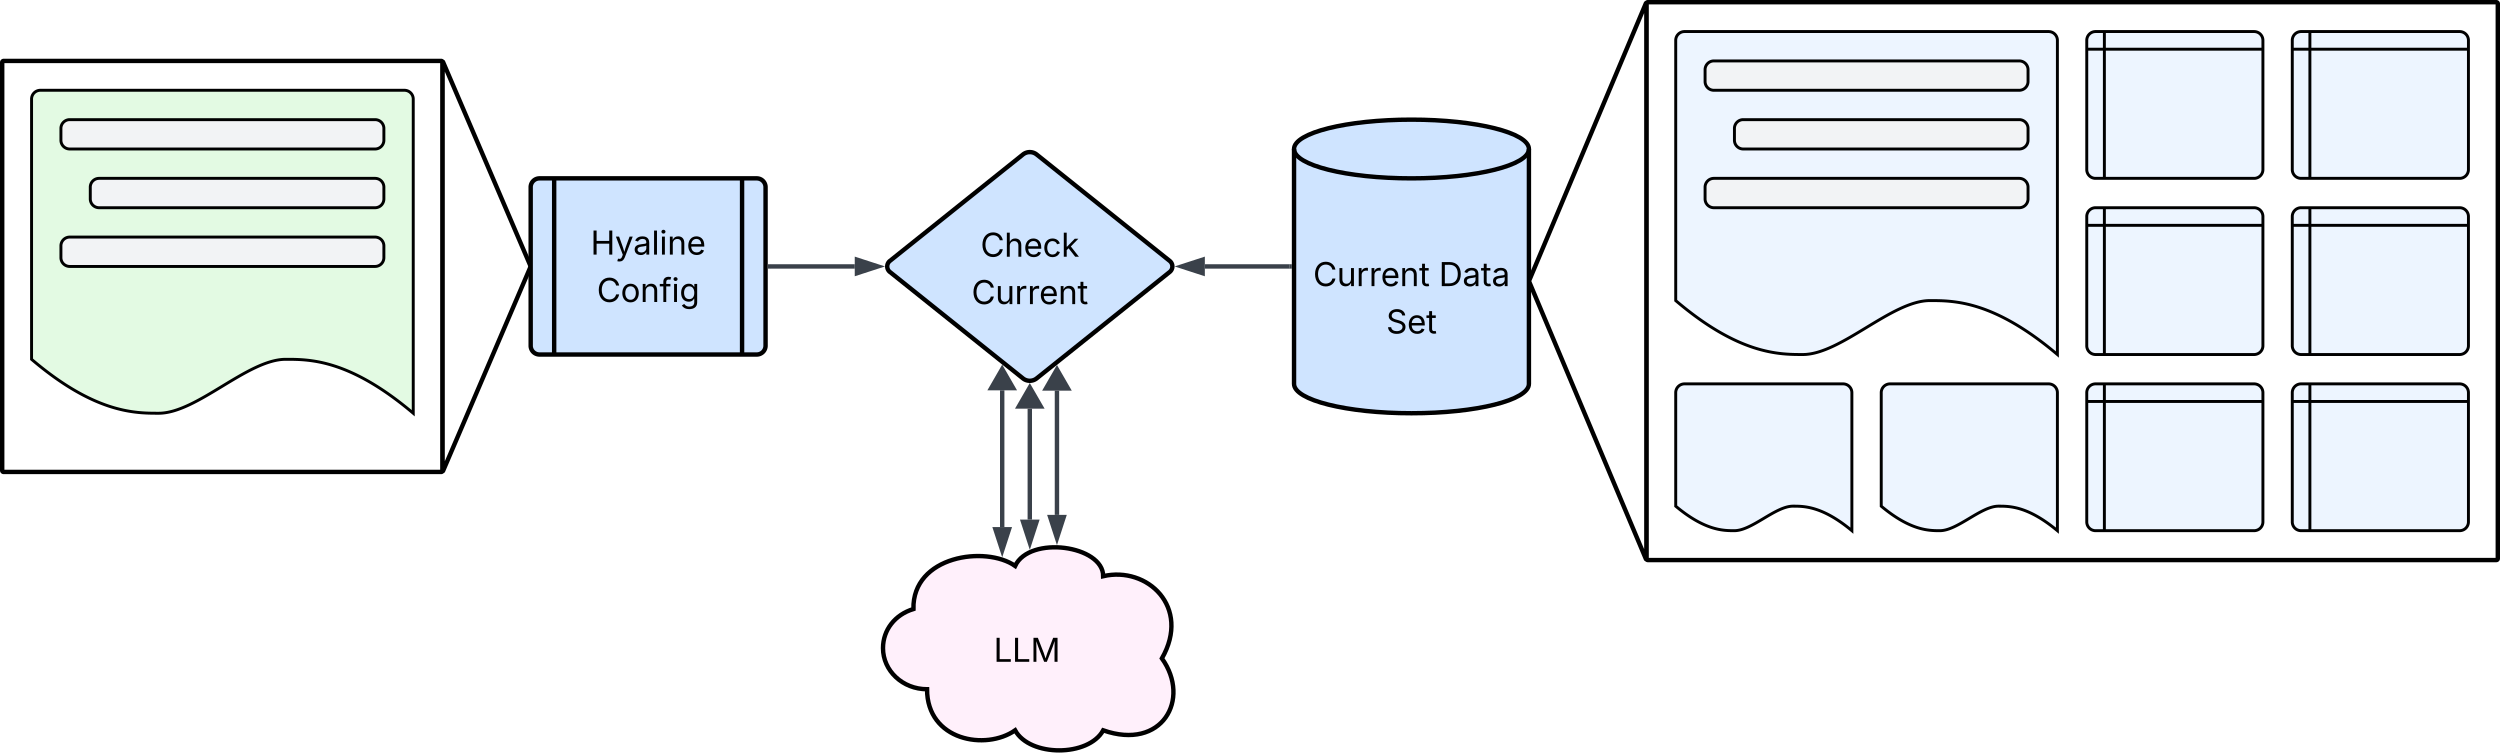 <svg xmlns="http://www.w3.org/2000/svg" xmlns:xlink="http://www.w3.org/1999/xlink" xmlns:lucid="lucid" width="1703" height="512.65"><g transform="translate(-58.5 -58.5)" lucid:page-tab-id="NobjA.I2hmd6"><path d="M0 0h3456v1360H0z" fill="#fff"/><path d="M1100 320c0 11.05-35.82 20-80 20s-80-8.95-80-20V160c0-11.05 35.82-20 80-20s80 8.95 80 20z" stroke="#000" stroke-width="3" fill="#cfe4ff"/><path d="M1100 160c0 11.05-35.82 20-80 20s-80-8.95-80-20" stroke="#000" stroke-width="3" fill="none"/><use xlink:href="#a" transform="matrix(1,0,0,1,945,185) translate(7.97 68.403)"/><use xlink:href="#b" transform="matrix(1,0,0,1,945,185) translate(93.658 68.403)"/><use xlink:href="#c" transform="matrix(1,0,0,1,945,185) translate(57.758 100.668)"/><path d="M1180 61a1 1 0 0 1 1-1h578a1 1 0 0 1 1 1v378a1 1 0 0 1-1 1h-578a1 1 0 0 1-1-1z" stroke="#000" stroke-width="3" fill="#fff"/><path d="M1200 86a6 6 0 0 1 6-6h248a6 6 0 0 1 6 6v214c-43.42-36.74-70.46-36.74-86.84-36.74-26 0-60.58 36.74-86.58 36.74-16.12 0-43.42 0-86.58-36.74z" stroke="#000" stroke-width="2" fill="#edf5ff"/><path d="M1220 106a6 6 0 0 1 6-6h208a6 6 0 0 1 6 6v8a6 6 0 0 1-6 6h-208a6 6 0 0 1-6-6z" stroke="#000" stroke-width="2" fill="#f2f3f5"/><path d="M60 101a1 1 0 0 1 1-1h298a1 1 0 0 1 1 1v278a1 1 0 0 1-1 1H61a1 1 0 0 1-1-1z" stroke="#000" stroke-width="3" fill="#fff"/><path d="M80 126a6 6 0 0 1 6-6h248a6 6 0 0 1 6 6v214c-43.42-36.74-70.46-36.74-86.84-36.74-26 0-60.58 36.74-86.58 36.74-16.12 0-43.42 0-86.58-36.74z" stroke="#000" stroke-width="2" fill="#e3fae3"/><path d="M100 146a6 6 0 0 1 6-6h208a6 6 0 0 1 6 6v8a6 6 0 0 1-6 6H106a6 6 0 0 1-6-6zM120 186a6 6 0 0 1 6-6h188a6 6 0 0 1 6 6v8a6 6 0 0 1-6 6H126a6 6 0 0 1-6-6zM100 226a6 6 0 0 1 6-6h208a6 6 0 0 1 6 6v8a6 6 0 0 1-6 6H106a6 6 0 0 1-6-6z" stroke="#000" stroke-width="2" fill="#f2f3f5"/><path d="M360.4 379.08a.2.2 0 0 1-.4-.08V101a.2.2 0 0 1 .4-.08l59.2 138.16a2.33 2.33 0 0 1 0 1.84z" stroke="#000" stroke-width="3" fill="#fff"/><path d="M1240 146a6 6 0 0 1 6-6h188a6 6 0 0 1 6 6v8a6 6 0 0 1-6 6h-188a6 6 0 0 1-6-6z" stroke="#000" stroke-width="2" fill="#f2f3f5"/><path d="M420 186a6 6 0 0 1 6-6h148a6 6 0 0 1 6 6v108a6 6 0 0 1-6 6H426a6 6 0 0 1-6-6z" stroke="#000" stroke-width="3" fill="#cfe4ff"/><path d="M436 180v120m128-120v120" stroke="#000" stroke-width="3" fill="none"/><use xlink:href="#d" transform="matrix(1,0,0,1,445,185) translate(15.834 46.951)"/><use xlink:href="#e" transform="matrix(1,0,0,1,445,185) translate(20.039 79.217)"/><path d="M937 240h-57.76" stroke="#3a414a" stroke-width="3" fill="none"/><path d="M938.5 241.47h-1.54v-2.94h1.54z" stroke="#3a414a" stroke-width=".05" fill="#3a414a"/><path d="M863.48 240l14.26-4.63v9.26z" stroke="#3a414a" stroke-width="3" fill="#3a414a"/><path d="M583 240h57.76" stroke="#3a414a" stroke-width="3" fill="none"/><path d="M583.04 241.47h-1.54v-2.94h1.54z" stroke="#3a414a" stroke-width=".05" fill="#3a414a"/><path d="M656.52 240l-14.26 4.63v-9.26z" stroke="#3a414a" stroke-width="3" fill="#3a414a"/><path d="M1220 186a6 6 0 0 1 6-6h208a6 6 0 0 1 6 6v8a6 6 0 0 1-6 6h-208a6 6 0 0 1-6-6z" stroke="#000" stroke-width="2" fill="#f2f3f5"/><path d="M1179.6 60.92a.2.2 0 0 1 .4.08v378a.2.2 0 0 1-.4.08l-79.2-188.16a2.38 2.38 0 0 1 0-1.84z" stroke="#000" stroke-width="3" fill="#fff"/><path d="M755.32 163.75a7.5 7.5 0 0 1 9.36 0l90.64 72.5a4.8 4.8 0 0 1 0 7.5l-90.64 72.5a7.5 7.5 0 0 1-9.36 0l-90.64-72.5a4.8 4.8 0 0 1 0-7.5z" stroke="#000" stroke-width="3" fill="#cfe4ff"/><use xlink:href="#f" transform="matrix(1,0,0,1,665,165) translate(61.395 68.403)"/><use xlink:href="#g" transform="matrix(1,0,0,1,665,165) translate(55.286 100.668)"/><path d="M690 528c-16.57 0-30-12.54-30-28 0-12.37 8.12-22.8 20.73-26.63C680 437 730 430 750 444c10-21 60-14 60 7 30-7 60 21 40 56 20 28 0 63-40 49-10 18.2-50 18.2-60 0-20 14-60 7-60-28z" stroke="#000" stroke-width="3" fill="#fff0fb"/><use xlink:href="#h" transform="matrix(1,0,0,1,665,435) translate(70.398 74.34)"/><path d="M760 336.9v75.55" stroke="#3a414a" stroke-width="3" fill="none"/><path d="M760 322.4l7.5 13h-15zM760 428.2l-4.63-14.25h9.26z" stroke="#3a414a" stroke-width="3" fill="#3a414a"/><path d="M778.5 324.6v84.64" stroke="#3a414a" stroke-width="3" fill="none"/><path d="M778.5 310.12l7.5 13h-15zM778.5 425l-4.63-14.26h9.26z" stroke="#3a414a" stroke-width="3" fill="#3a414a"/><path d="M741.2 324.37v93.2" stroke="#3a414a" stroke-width="3" fill="none"/><path d="M741.2 309.88l7.5 13h-15zM741.2 433.33l-4.64-14.27h9.27z" stroke="#3a414a" stroke-width="3" fill="#3a414a"/><path d="M1340 326a6 6 0 0 1 6-6h108a6 6 0 0 1 6 6v94c-20.04-16.7-32.52-16.7-40.08-16.7-12 0-27.96 16.7-39.96 16.7-7.44 0-20.04 0-39.96-16.7zM1200 326a6 6 0 0 1 6-6h108a6 6 0 0 1 6 6v94c-20.04-16.7-32.52-16.7-40.08-16.7-12 0-27.96 16.7-39.96 16.7-7.44 0-20.04 0-39.96-16.7zM1480 86a6 6 0 0 1 6-6h108a6 6 0 0 1 6 6v88a6 6 0 0 1-6 6h-108a6 6 0 0 1-6-6zm12-6v100m-12-88h120M1620 86a6 6 0 0 1 6-6h108a6 6 0 0 1 6 6v88a6 6 0 0 1-6 6h-108a6 6 0 0 1-6-6zm12-6v100m-12-88h120M1620 206a6 6 0 0 1 6-6h108a6 6 0 0 1 6 6v88a6 6 0 0 1-6 6h-108a6 6 0 0 1-6-6zm12-6v100m-12-88h120M1480 206a6 6 0 0 1 6-6h108a6 6 0 0 1 6 6v88a6 6 0 0 1-6 6h-108a6 6 0 0 1-6-6zm12-6v100m-12-88h120M1480 326a6 6 0 0 1 6-6h108a6 6 0 0 1 6 6v88a6 6 0 0 1-6 6h-108a6 6 0 0 1-6-6zm12-6v100m-12-88h120M1620 326a6 6 0 0 1 6-6h108a6 6 0 0 1 6 6v88a6 6 0 0 1-6 6h-108a6 6 0 0 1-6-6zm12-6v100m-12-88h120" stroke="#000" stroke-width="2" fill="#edf5ff"/><defs><path d="M783 20c-382 0-661-292-661-764 0-473 279-766 661-766 302 0 548 182 601 489h-190c-42-204-217-313-411-313-268 0-476 208-476 590 0 381 209 588 476 588 195 0 369-110 411-313h190c-52 303-296 489-601 489" id="i"/><path d="M537 14c-226 0-379-139-379-422v-710h180v695c0 172 97 275 253 275 160 0 281-109 281-300v-670h181V0H879v-209C806-46 684 14 537 14" id="j"/><path d="M158 0v-1118h174v172h12c41-113 157-188 290-188 26 0 70 2 91 3v181c-11-2-60-10-108-10-161 0-279 109-279 260V0H158" id="k"/><path d="M628 24c-324 0-524-230-524-574 0-343 198-582 503-582 237 0 487 146 487 559v75H286c9 234 145 362 343 362 132 0 231-58 273-172l174 48C1024-91 857 24 628 24zM287-650h624c-17-190-120-322-304-322-192 0-309 151-320 322" id="l"/><path d="M338-670V0H158v-1118h173l1 207c72-158 192-221 342-221 226 0 378 139 378 422V0H872v-695c0-172-96-275-252-275-161 0-282 109-282 300" id="m"/><path d="M598-1118v154H368v674c0 100 37 144 132 144 23 0 62-6 92-12L629-6c-37 13-88 20-134 20-193 0-307-107-307-290v-688H20v-154h168v-266h180v266h230" id="n"/><g id="a"><use transform="matrix(0.011,0,0,0.011,0,0)" xlink:href="#i"/><use transform="matrix(0.011,0,0,0.011,16.233,0)" xlink:href="#j"/><use transform="matrix(0.011,0,0,0.011,29.373,0)" xlink:href="#k"/><use transform="matrix(0.011,0,0,0.011,38.086,0)" xlink:href="#k"/><use transform="matrix(0.011,0,0,0.011,46.083,0)" xlink:href="#l"/><use transform="matrix(0.011,0,0,0.011,59.039,0)" xlink:href="#m"/><use transform="matrix(0.011,0,0,0.011,72.168,0)" xlink:href="#n"/></g><path d="M645 0H180v-1490h484c435 0 692 280 692 742 0 466-257 748-711 748zM370-168h263c363 0 539-218 539-580 0-358-176-574-521-574H370v1154" id="o"/><path d="M471 26C259 26 90-98 90-318c0-256 228-303 435-329 202-27 287-16 287-108 0-139-79-219-234-219-161 0-248 86-283 164l-173-57c86-203 278-265 451-265 150 0 419 46 419 395V0H815v-152h-12C765-73 660 26 471 26zm31-159c199 0 310-134 310-271v-155c-30 35-226 55-295 64-131 17-246 59-246 186 0 116 97 176 231 176" id="p"/><g id="b"><use transform="matrix(0.011,0,0,0.011,0,0)" xlink:href="#o"/><use transform="matrix(0.011,0,0,0.011,16.037,0)" xlink:href="#p"/><use transform="matrix(0.011,0,0,0.011,28.516,0)" xlink:href="#n"/><use transform="matrix(0.011,0,0,0.011,35.894,0)" xlink:href="#p"/></g><path d="M657 26c-323 0-524-166-541-416h195c15 169 171 246 346 246 202 0 356-106 356-265 5-203-294-238-475-293-239-73-380-191-380-389 0-252 224-419 512-419 294 0 499 171 508 396H992c-17-145-151-228-328-228-193 0-321 102-321 242 0 156 175 211 284 241l149 41c160 44 422 134 422 412 0 244-197 432-541 432" id="q"/><g id="c"><use transform="matrix(0.011,0,0,0.011,0,0)" xlink:href="#q"/><use transform="matrix(0.011,0,0,0.011,14.258,0)" xlink:href="#l"/><use transform="matrix(0.011,0,0,0.011,27.214,0)" xlink:href="#n"/></g><path d="M180 0v-1490h190v644h782v-644h190V0h-190v-678H370V0H180" id="r"/><path d="M140 405l46-156c120 36 205 19 263-150l32-93L54-1118h197c107 313 237 620 324 950 87-331 219-637 326-950h196L606 167c-68 178-176 259-334 259-64 0-113-12-132-21" id="s"/><path d="M338-1490V0H158v-1490h180" id="t"/><path d="M158 0v-1118h180V0H158zm91-1301c-68 0-125-53-125-119s57-119 125-119c69 0 126 53 126 119s-57 119-126 119" id="u"/><g id="d"><use transform="matrix(0.011,0,0,0.011,0,0)" xlink:href="#r"/><use transform="matrix(0.011,0,0,0.011,16.623,0)" xlink:href="#s"/><use transform="matrix(0.011,0,0,0.011,29.004,0)" xlink:href="#p"/><use transform="matrix(0.011,0,0,0.011,41.482,0)" xlink:href="#t"/><use transform="matrix(0.011,0,0,0.011,46.864,0)" xlink:href="#u"/><use transform="matrix(0.011,0,0,0.011,52.246,0)" xlink:href="#m"/><use transform="matrix(0.011,0,0,0.011,65.375,0)" xlink:href="#l"/></g><path d="M613 24c-304 0-509-231-509-576 0-350 205-580 509-580 305 0 511 230 511 580 0 345-206 576-511 576zm0-161c226 0 329-195 329-415 0-222-103-419-329-419-223 0-326 196-326 419 0 220 103 415 326 415" id="v"/><path d="M678-1118v154H420V0H240v-964H20v-154h220v-149c0-194 155-293 318-293 85 0 141 18 168 30l-50 154c-19-6-47-17-97-17-111 0-159 58-159 166v109h258" id="w"/><path d="M611 442c-248 0-391-105-460-228l146-94c47 65 117 165 314 165 178 0 307-82 307-266v-224h-17C863-141 792-18 576-18c-268 0-472-195-472-546 0-346 197-568 476-568 216 0 288 133 326 193h17v-179h175V29c0 289-215 413-487 413zm-5-620c203 0 314-146 314-390 0-237-108-403-314-403-213 0-319 180-319 403 0 230 109 390 319 390" id="x"/><g id="e"><use transform="matrix(0.011,0,0,0.011,0,0)" xlink:href="#i"/><use transform="matrix(0.011,0,0,0.011,16.233,0)" xlink:href="#v"/><use transform="matrix(0.011,0,0,0.011,29.557,0)" xlink:href="#m"/><use transform="matrix(0.011,0,0,0.011,42.687,0)" xlink:href="#w"/><use transform="matrix(0.011,0,0,0.011,50.911,0)" xlink:href="#u"/><use transform="matrix(0.011,0,0,0.011,56.293,0)" xlink:href="#x"/></g><path d="M338-670V0H158v-1490h180v566c73-149 190-208 336-208 226 0 379 139 379 422V0H872v-695c0-172-96-275-252-275-161 0-282 109-282 300" id="y"/><path d="M613 24c-304 0-509-231-509-576 0-350 205-580 509-580 216 0 392 114 453 309l-173 49c-33-115-133-197-280-197-223 0-326 196-326 419 0 220 103 415 326 415 150 0 252-85 285-206l172 49C1010-95 832 24 613 24" id="z"/><path d="M158 0v-1490h180v865h22l478-493h223L593-638 1096 0H865L456-523 338-412V0H158" id="A"/><g id="f"><use transform="matrix(0.011,0,0,0.011,0,0)" xlink:href="#i"/><use transform="matrix(0.011,0,0,0.011,16.233,0)" xlink:href="#y"/><use transform="matrix(0.011,0,0,0.011,29.373,0)" xlink:href="#l"/><use transform="matrix(0.011,0,0,0.011,42.329,0)" xlink:href="#z"/><use transform="matrix(0.011,0,0,0.011,55.024,0)" xlink:href="#A"/></g><g id="g"><use transform="matrix(0.011,0,0,0.011,0,0)" xlink:href="#i"/><use transform="matrix(0.011,0,0,0.011,16.233,0)" xlink:href="#j"/><use transform="matrix(0.011,0,0,0.011,29.373,0)" xlink:href="#k"/><use transform="matrix(0.011,0,0,0.011,38.086,0)" xlink:href="#k"/><use transform="matrix(0.011,0,0,0.011,46.083,0)" xlink:href="#l"/><use transform="matrix(0.011,0,0,0.011,59.039,0)" xlink:href="#m"/><use transform="matrix(0.011,0,0,0.011,72.168,0)" xlink:href="#n"/></g><path d="M180 0v-1490h190v1322h690V0H180" id="B"/><path d="M180 0v-1490h270l367 940c28 72 75 218 110 339 35-117 81-264 110-339l362-940h271V0h-187c2-448-5-837 7-1287-157 497-311 829-483 1287H842C666-458 514-784 354-1284c12 438 5 843 7 1284H180" id="C"/><g id="h"><use transform="matrix(0.011,0,0,0.011,0,0)" xlink:href="#B"/><use transform="matrix(0.011,0,0,0.011,12.565,0)" xlink:href="#B"/><use transform="matrix(0.011,0,0,0.011,25.13,0)" xlink:href="#C"/></g></defs></g></svg>